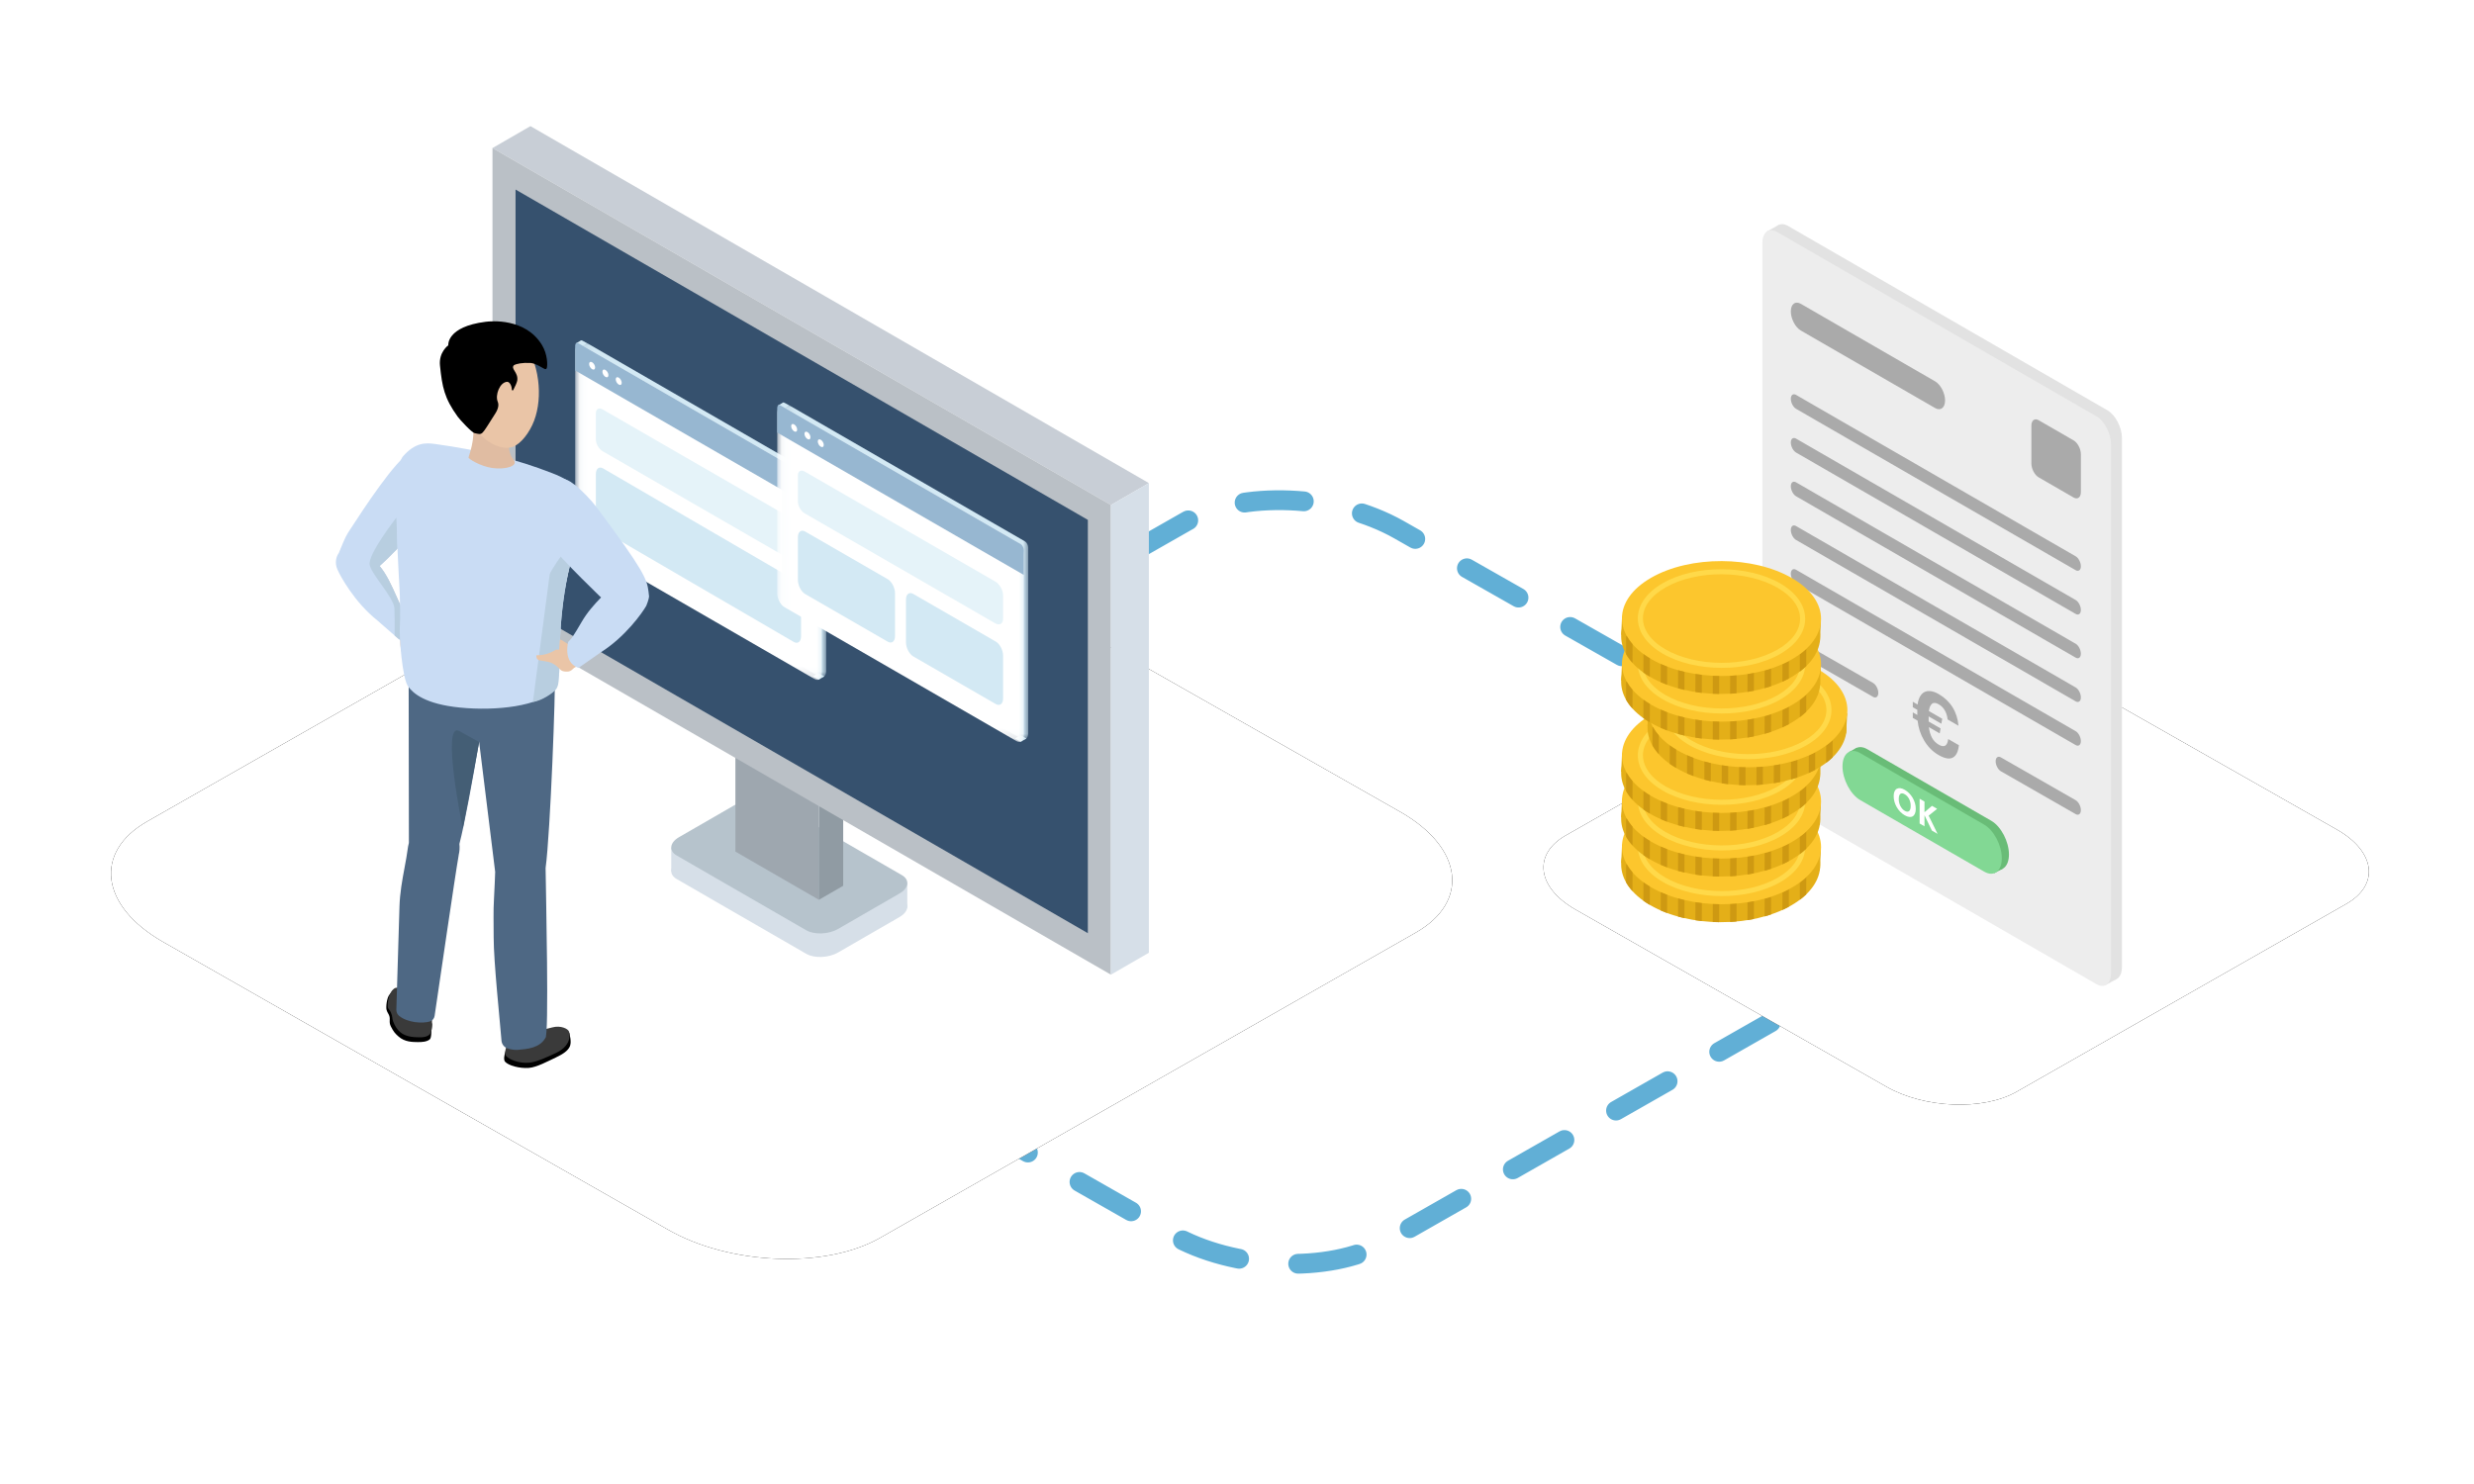 <svg xmlns="http://www.w3.org/2000/svg" xmlns:xlink="http://www.w3.org/1999/xlink" width="250" height="150" viewBox="0 0 250 150"><defs><polygon id="c" points="0 0 24.914 0 24.914 34.06 0 34.06"/><polygon id="e" points="0 0 24.915 0 24.915 33.877 0 33.877"/><polygon id="g" points="0 0 24.914 0 24.914 34.06 0 34.06"/><polygon id="i" points="0 0 24.915 0 24.915 33.877 0 33.877"/><filter id="b" width="126.6%" height="146.6%" x="-13.3%" y="-23.3%" filterUnits="objectBoundingBox"><feOffset in="SourceAlpha" result="shadowOffsetOuter1"/><feGaussianBlur in="shadowOffsetOuter1" result="shadowBlurOuter1" stdDeviation="6"/><feColorMatrix in="shadowBlurOuter1" values="0 0 0 0 0.216 0 0 0 0 0.561 0 0 0 0 0.749 0 0 0 0.15 0"/></filter><filter id="l" width="143.2%" height="175.8%" x="-21.6%" y="-37.9%" filterUnits="objectBoundingBox"><feOffset in="SourceAlpha" result="shadowOffsetOuter1"/><feGaussianBlur in="shadowOffsetOuter1" result="shadowBlurOuter1" stdDeviation="6"/><feColorMatrix in="shadowBlurOuter1" values="0 0 0 0 0.216 0 0 0 0 0.561 0 0 0 0 0.749 0 0 0 0.15 0"/></filter><path id="a" d="M16.462,95.198 L67.471,124.273 C73.72,127.874 83.405,128.265 88.904,125.137 L143.058,94.272 C148.535,91.144 147.848,85.691 141.516,82.07 L90.445,53.036 C84.092,49.435 74.511,49.044 69.012,52.172 L14.859,83.037 C9.464,86.124 10.13,91.576 16.462,95.198 Z"/><path id="k" d="M159.199,91.931 L190.587,109.822 C194.432,112.038 200.392,112.279 203.776,110.354 L237.1,91.361 C240.471,89.437 240.048,86.081 236.151,83.853 L204.724,65.987 C200.815,63.771 194.919,63.53 191.536,65.455 L158.212,84.448 C154.892,86.347 155.302,89.702 159.199,91.931 Z"/></defs><g fill="none" fill-rule="evenodd"><rect width="250" height="150"/><path stroke="#61AFD6" stroke-dasharray="6" stroke-linecap="round" stroke-linejoin="round" stroke-width="2" d="M67.382,95.698 L118.391,124.773 C124.639,128.374 134.324,128.765 139.823,125.637 L193.977,94.772 C199.455,91.644 198.768,86.191 192.436,82.57 L141.364,53.536 C135.012,49.935 125.431,49.544 119.932,52.672 L65.778,83.537 C60.383,86.624 61.05,92.076 67.382,95.698 Z"/><use xlink:href="#a" fill="#000" filter="url(#b)"/><use xlink:href="#a" fill="#FFF"/><g transform="translate(49.765 12.75)"><polygon fill="#D6DFE8" points="41.916 78.974 41.916 76.428 40.269 78.06 40.383 80.374"/><path fill="#D6DFE8" d="M31.71,83.661 L18.619,76.103 C17.799,75.63 17.903,74.796 18.849,74.25 L25.068,70.66 C26.013,70.114 27.458,70.053 28.277,70.527 L41.368,78.085 C42.188,78.558 42.084,79.392 41.138,79.938 L34.92,83.528 C33.974,84.074 32.529,84.134 31.71,83.661"/><polygon fill="#D6DFE8" points="18.066 75.317 18.067 72.909 19.902 73.428 19.694 75.317"/><path fill="#B6C3CC" d="M31.71,81.281 L18.619,73.723 C17.799,73.25 17.903,72.416 18.849,71.87 L25.068,68.28 C26.013,67.734 27.458,67.674 28.277,68.147 L41.368,75.705 C42.188,76.178 42.084,77.012 41.138,77.558 L34.92,81.148 C33.974,81.695 32.529,81.754 31.71,81.281"/><polygon fill="#9EA7AF" points="32.987 78.2 24.547 73.327 24.547 54.289 32.987 59.162"/><polygon fill="#909BA3" points="35.44 76.783 32.987 78.2 32.987 59.162 35.44 57.746"/><polygon fill="#C8CED6" points="62.493 38.295 0 2.215 3.837 0 66.33 36.08"/><polygon fill="#BAC0C6" points="62.494 85.768 .001 49.688 .001 2.215 62.494 38.295"/><polygon fill="#36516E" points="60.164 81.574 2.331 48.184 2.331 6.409 60.164 39.799"/><g transform="matrix(-1 0 0 1 33.721 21.648)"><mask id="d" fill="#fff"><use xlink:href="#c"/></mask><path fill="#D3E9F4" d="M24.587,0.039 L24.189,0.269 L24.189,0.269 L12.457,7.042 L0.327,14.045 C0.147,14.149 0,14.431 0,14.671 L0,15.201 L0,17.172 L0,33.425 C0,33.957 0.326,34.204 0.725,33.973 L24.189,20.426 C24.588,20.196 24.914,19.573 24.914,19.041 L24.914,2.787 L24.914,0.817 L24.914,0.286 C24.914,0.046 24.767,-0.065 24.587,0.039" mask="url(#d)"/><path fill="#D3E9F4" d="M.739 34.291.211 33.987C.195 33.977.197 33.961.215 33.95L.734 33.651C.753 33.64.781 33.639.797 33.648L1.325 33.953C1.342 33.962 1.34 33.978 1.321 33.989L.802 34.289C.783 34.3.755 34.301.739 34.291M24.713.621 24.209.331C24.194.322 24.196.306 24.214.296L24.708.01C24.726 0 24.754-.001 24.769.008L25.272.298C25.287.307 25.286.323 25.268.333L24.773.619C24.755.629 24.728.63 24.713.621"/><g transform="translate(.449 .445)"><mask id="f" fill="#fff"><use xlink:href="#e"/></mask><path fill="#FFF" d="M24.189,20.244 L0.725,33.791 C0.326,34.021 0,33.775 0,33.243 L0,15.019 C0,14.487 0.326,13.864 0.725,13.633 L24.189,0.086 C24.588,-0.144 24.915,0.103 24.915,0.635 L24.915,18.859 C24.915,19.39 24.588,20.014 24.189,20.244" mask="url(#f)"/></g><path fill="#97B7D1" d="M25.364,3.049 L0.449,17.434 L0.449,14.933 C0.449,14.693 0.596,14.412 0.776,14.308 L25.036,0.301 C25.216,0.197 25.364,0.309 25.364,0.549 L25.364,3.049 Z"/><path fill="#FFF" d="M21.266 3.946C21.266 4.14 21.131 4.375 20.963 4.472 20.795 4.569 20.66 4.49 20.66 4.297 20.66 4.103 20.795 3.868 20.963 3.771 21.131 3.674 21.266 3.753 21.266 3.946M22.611 3.17C22.611 3.364 22.475 3.599 22.307 3.696 22.14 3.793 22.004 3.714 22.004 3.521 22.004 3.327 22.14 3.092 22.307 2.995 22.475 2.898 22.611 2.977 22.611 3.17M23.955 2.394C23.955 2.588 23.819 2.823 23.652 2.92 23.484 3.017 23.348 2.938 23.348 2.744 23.348 2.551 23.484 2.316 23.652 2.219 23.819 2.122 23.955 2.201 23.955 2.394"/><path fill="#D3E9F4" d="M3.281,30.485 C2.873,30.72 2.54,30.468 2.54,29.925 L2.54,25.583 C2.54,25.04 2.873,24.403 3.281,24.168 L22.532,12.953 C22.94,12.718 23.273,12.969 23.273,13.513 L23.273,17.854 C23.273,18.397 22.94,19.034 22.532,19.27 L3.281,30.485 Z"/><path fill="#E5F3F9" d="M22.595,6.982 L15.23,11.234 L14.138,11.864 L3.335,18.101 C2.898,18.354 2.54,18.974 2.54,19.479 L2.54,21.867 C2.54,22.372 2.898,22.578 3.335,22.326 L14.138,16.089 L15.23,15.458 L22.595,11.206 C22.968,10.991 23.273,10.462 23.273,10.032 L23.273,7.373 C23.273,6.943 22.968,6.766 22.595,6.982"/></g><g transform="matrix(-1 0 0 1 54.138 27.928)"><mask id="h" fill="#fff"><use xlink:href="#g"/></mask><path fill="#D3E9F4" d="M24.587,0.039 L24.189,0.269 L24.189,0.269 L12.457,7.042 L0.327,14.045 C0.147,14.149 0,14.431 0,14.671 L0,15.201 L0,17.172 L0,33.425 C0,33.957 0.326,34.204 0.725,33.973 L24.189,20.426 C24.588,20.196 24.914,19.573 24.914,19.041 L24.914,2.787 L24.914,0.817 L24.914,0.286 C24.914,0.046 24.767,-0.065 24.587,0.039" mask="url(#h)"/><path fill="#D3E9F4" d="M.739 34.291.211 33.987C.195 33.977.197 33.961.215 33.95L.734 33.651C.753 33.64.781 33.639.797 33.648L1.325 33.953C1.342 33.962 1.34 33.978 1.321 33.989L.802 34.289C.783 34.3.755 34.301.739 34.291M24.713.621 24.209.331C24.194.322 24.196.306 24.214.296L24.708.01C24.726 0 24.754-.001 24.769.008L25.272.298C25.287.307 25.286.323 25.268.333L24.773.619C24.755.629 24.728.63 24.713.621"/><g transform="translate(.449 .445)"><mask id="j" fill="#fff"><use xlink:href="#i"/></mask><path fill="#FFF" d="M24.189,20.244 L0.725,33.791 C0.326,34.021 0,33.775 0,33.243 L0,15.019 C0,14.487 0.326,13.864 0.725,13.633 L24.189,0.086 C24.588,-0.144 24.915,0.103 24.915,0.635 L24.915,18.859 C24.915,19.39 24.588,20.014 24.189,20.244" mask="url(#j)"/></g><path fill="#97B7D1" d="M25.364,3.049 L0.449,17.434 L0.449,14.933 C0.449,14.693 0.596,14.412 0.776,14.308 L25.036,0.301 C25.216,0.197 25.364,0.309 25.364,0.549 L25.364,3.049 Z"/><path fill="#FFF" d="M21.266 3.946C21.266 4.14 21.131 4.375 20.963 4.472 20.795 4.569 20.66 4.49 20.66 4.297 20.66 4.103 20.795 3.868 20.963 3.771 21.131 3.674 21.266 3.753 21.266 3.946M22.611 3.17C22.611 3.364 22.475 3.599 22.307 3.696 22.14 3.793 22.004 3.714 22.004 3.521 22.004 3.327 22.14 3.092 22.307 2.995 22.475 2.898 22.611 2.977 22.611 3.17M23.955 2.394C23.955 2.588 23.819 2.823 23.652 2.92 23.484 3.017 23.348 2.938 23.348 2.744 23.348 2.551 23.484 2.316 23.652 2.219 23.819 2.122 23.955 2.201 23.955 2.394"/><path fill="#D3E9F4" d="M11.612 25.675 3.281 30.485C2.873 30.72 2.54 30.468 2.54 29.925L2.54 25.583C2.54 25.04 2.873 24.403 3.281 24.168L11.612 19.358C12.019 19.123 12.353 19.375 12.353 19.918L12.353 24.259C12.353 24.803 12.019 25.439 11.612 25.675M22.532 19.37 14.201 24.18C13.793 24.415 13.46 24.163 13.46 23.62L13.46 19.279C13.46 18.735 13.793 18.099 14.201 17.863L22.532 13.053C22.94 12.818 23.273 13.07 23.273 13.613L23.273 17.955C23.273 18.498 22.94 19.135 22.532 19.37"/><path fill="#E5F3F9" d="M22.595,6.982 L15.23,11.234 L14.138,11.864 L3.335,18.101 C2.898,18.354 2.54,18.974 2.54,19.479 L2.54,21.867 C2.54,22.372 2.898,22.578 3.335,22.326 L14.138,16.089 L15.23,15.458 L22.595,11.206 C22.968,10.991 23.273,10.462 23.273,10.032 L23.273,7.373 C23.273,6.943 22.968,6.766 22.595,6.982"/></g><polygon fill="#D6DFE8" points="66.33 83.552 62.492 85.768 62.492 38.295 66.33 36.08"/></g><g transform="translate(33.942 32.476)"><path fill="#000" d="M6.697,0.887 L6.59,0.323 C6.59,0.323 6.524,0.405 6.44,0.519 C6.093,0.205 5.45,-0.116 4.866,0.041 C4.039,0.266 3.816,0.295 2.975,0.295 C1.966,0.296 1.347,0.347 0.835,0.898 C0.323,1.449 -0.223,2.878 0.094,3.238 C0.435,3.625 1.549,3.933 2.489,3.865 C3.296,3.806 4.442,3.174 5.202,2.822 C6.863,2.054 6.75,1.47 6.697,0.887" transform="translate(17.002 71.602)"/><path fill="#3A3A3A" d="M22.23,73.96 C21.472,74.314 20.282,74.888 19.476,74.946 C18.536,75.014 17.541,74.649 17.2,74.262 C16.883,73.902 17.433,72.768 17.673,72.185 C17.957,71.493 18.972,71.625 19.981,71.625 C20.822,71.624 21.045,71.595 21.873,71.371 C22.712,71.144 23.463,71.506 23.56,71.801 C23.696,72.212 23.698,73.274 22.23,73.96"/><path fill="#EAC5A7" d="M20.097,71.303 C20.097,71.744 20.157,72.468 19.711,72.749 C19.711,72.749 18.167,73.318 17.847,72.477 C17.739,72.194 17.489,70.788 17.446,70.367 C17.402,69.935 19.988,69.271 20.057,69.563 C20.1,69.742 20.096,70.688 20.097,71.303"/><path fill="#000" d="M5.415,68.063 L5.753,67.629 C5.753,67.629 5.996,67.679 5.977,67.782 C6.444,67.818 6.776,68.089 7.084,68.49 C7.522,69.059 7.662,69.197 8.264,69.662 C8.987,70.22 9.796,70.649 9.706,71.197 C9.616,71.736 9.682,72.424 9.48,72.587 C9.183,72.828 8.714,72.861 8.274,72.856 C7.746,72.851 6.961,72.852 6.334,72.298 C6.004,72.006 5.828,71.824 5.552,71.269 C5.322,70.808 5.536,70.562 5.383,70.168 C5.295,69.941 5.225,69.928 5.126,69.622 C5.035,69.341 5.142,68.37 5.415,68.063"/><path fill="#3A3A3A" d="M5.238,69.268 C5.251,69.522 5.423,69.541 5.553,69.852 C5.771,70.372 5.643,70.405 5.785,70.771 C5.973,71.259 6.195,71.581 6.491,71.843 C7.117,72.396 8.106,72.374 8.619,72.37 C8.851,72.369 9.277,72.311 9.489,72.056 C9.71,71.789 9.712,71.318 9.716,71.079 C9.723,70.5 9.703,70.193 9.639,69.571 C9.575,68.953 8.063,68.811 7.625,68.243 C7.18,67.666 6.896,67.214 6.058,67.372 C5.662,67.447 5.19,68.288 5.238,69.268"/><path fill="#EAC5A7" d="M6.935 68.552C6.935 68.994 6.875 69.717 7.321 69.998 7.321 69.998 8.865 70.567 9.185 69.727 9.293 69.444 9.543 68.037 9.586 67.616 9.63 67.185 7.044 66.521 6.975 66.813 6.932 66.991 6.936 67.937 6.935 68.552M19.594 53.574C20.784 54.098 21.324 55.488 20.8 56.678 20.275 57.868 18.886 58.408 17.696 57.884 16.506 57.36 15.966 55.97 16.49 54.78 17.014 53.59 18.404 53.05 19.594 53.574M20.057 72.231C19.974 72.929 19.403 73.435 18.782 73.361 18.161 73.288 17.725 72.662 17.807 71.964 17.89 71.266 18.461 70.76 19.082 70.834 19.703 70.908 20.14 71.533 20.057 72.231"/><path fill="#EAC5A7" d="M20.048,72.231 C19.965,72.929 19.395,73.435 18.774,73.362 C18.202,73.293 17.787,72.758 17.789,72.13 C17.789,72.13 17.54,70.815 17.538,70.815 C17.086,68.048 16.369,64.982 16.126,62.253 C15.931,60.064 16.24,58.252 16.26,56.143 L16.295,55.796 C16.471,54.314 17.683,53.239 19.003,53.396 C20.322,53.552 21.249,54.881 21.073,56.363 L21.072,56.463 C21.064,56.592 20.441,66.696 20.217,69.306 C20.217,69.306 20.216,69.307 20.216,69.307 C20.165,70.007 20.1,71.543 20.05,72.214 L20.048,72.231 Z"/><path fill="#EAC5A7" d="M21.935 38.311C21.699 36.189 19.787 34.661 17.665 34.898 15.543 35.134 14.014 37.046 14.251 39.168 14.296 39.573 16.28 55.642 16.28 55.642 16.345 56.949 17.235 58.019 18.408 58.117 19.704 58.225 20.854 57.106 20.978 55.619L21.005 55.262C21.508 51.621 22.02 39.081 21.935 38.311M11.1 50.953C12.218 51.617 12.586 53.062 11.922 54.18 11.259 55.298 9.814 55.666 8.695 55.002 7.578 54.339 7.209 52.894 7.873 51.776 8.537 50.658 9.982 50.29 11.1 50.953M9.307 69.53C9.14 70.213 8.513 70.646 7.905 70.498 7.297 70.35 6.94 69.676 7.106 68.993 7.273 68.31 7.9 67.877 8.508 68.025 9.116 68.173 9.473 68.847 9.307 69.53"/><path fill="#EAC5A7" d="M9.298,69.529 C9.132,70.212 8.504,70.645 7.897,70.497 C7.337,70.36 6.989,69.779 7.068,69.155 C7.068,69.155 6.98,67.821 6.977,67.82 C6.863,65.019 6.522,61.889 6.61,59.15 C6.68,56.954 7.206,55.192 7.48,53.101 L7.557,52.761 C7.911,51.311 9.244,50.39 10.534,50.705 C11.825,51.02 12.585,52.45 12.232,53.901 L12.219,53.999 C12.195,54.127 10.356,64.082 9.818,66.646 C9.818,66.646 9.818,66.646 9.818,66.646 C9.683,67.335 9.433,68.852 9.303,69.513 L9.298,69.529 Z"/><path fill="#EAC5A7" d="M15.267,36.085 C15.288,33.95 13.575,32.202 11.44,32.181 C9.305,32.159 7.557,33.872 7.536,36.008 C7.532,36.415 7.56,52.607 7.56,52.607 C7.467,53.911 8.222,55.082 9.375,55.32 C10.648,55.583 11.925,54.612 12.227,53.15 L12.297,52.799 C13.236,49.246 15.259,36.859 15.267,36.085"/><path fill="#EAC5A7" d="M14.152,38.827 C14.373,40.809 16.159,42.237 18.142,42.016 C20.124,41.795 21.552,40.008 21.331,38.026 C21.11,36.044 19.323,34.616 17.341,34.837 C15.359,35.058 13.931,36.844 14.152,38.827"/><path fill="#E0BCA2" d="M7.38,36.147 C7.601,38.129 9.387,39.558 11.37,39.336 C13.352,39.115 14.78,37.33 14.559,35.347 C14.338,33.365 12.552,31.936 10.57,32.157 C8.587,32.379 7.159,34.165 7.38,36.147"/><path fill="#EAC5A7" d="M11.138 36.081C11.138 36.081 11.088 39.905 13.034 41.079 15.092 42.32 17.841 42.035 17.841 42.035L15.459 37.518 11.138 36.081ZM1.584 25.995C.701 25.867.088 25.048.215 24.164.343 23.281 1.162 22.668 2.046 22.796 2.93 22.923 3.542 23.743 3.415 24.626 3.287 25.51 2.467 26.123 1.584 25.995"/><path fill="#EAC5A7" d="M11.392,16.8 C11.395,16.795 11.397,16.79 11.4,16.785 C12.048,15.804 11.962,14.475 11.118,13.587 C10.241,12.664 8.845,12.535 7.821,13.216 C7.801,13.227 7.78,13.235 7.76,13.247 L7.68,13.298 C6.071,14.102 2.382,19.907 1.394,21.418 C1.075,21.893 0.551,23.265 0.39,23.645 L2.572,25.828 C3.697,25.446 4.535,24.92 9.733,19.122 C10.58,18.178 11.126,17.226 11.392,16.8"/><path fill="#EAC5A7" d="M6.463,32.014 L6.461,32.012 C5.831,31.481 4.416,30.222 4.35,30.169 C2.032,28.336 0.589,25.653 0.34,25.065 L2.97,23.268 C2.97,23.268 3.737,24.067 4.153,24.473 C5.715,25.995 6.399,29.229 7.677,30.635 L6.463,32.014 Z"/><path fill="#EAC5A7" d="M6.306 31.85C6.003 31.444 6.086 30.868 6.493 30.565 6.899 30.262 7.475 30.345 7.778 30.752 8.082 31.159 7.998 31.734 7.591 32.037 7.184 32.341 6.609 32.257 6.306 31.85M3.29 24.983C2.951 25.809 2.006 26.203 1.181 25.864.355 25.524-.039 24.579.3 23.754.64 22.929 1.585 22.534 2.41 22.874 3.236 23.214 3.63 24.158 3.29 24.983"/><path fill="#EAC5A7" d="M6.31,31.848 C6.007,31.441 6.09,30.866 6.497,30.563 C6.904,30.259 7.479,30.343 7.782,30.75 C8.086,31.156 8.002,31.732 7.595,32.035 C7.189,32.339 6.613,32.255 6.31,31.848"/><path fill="#EAC5A7" d="M6.857,33.879 C6.553,33.363 6.518,32.907 6.504,32.284 C6.496,31.916 6.228,31.851 6.22,31.665 C6.214,31.499 7.359,30.395 7.643,30.604 C7.988,30.857 7.822,31.067 8.277,31.224 C8.741,31.384 9.187,31.795 9.499,32.325 C9.591,32.481 9.876,32.847 9.708,32.809 C9.626,32.791 9.501,32.863 9.547,32.993 C9.574,33.07 9.666,33.196 9.702,33.265 C9.917,33.681 9.39,34.167 8.956,34.423 C8.226,34.852 7.287,34.609 6.857,33.879"/><path fill="#EAC5A7" d="M9.093 32.819 9.093 32.819C9.237 32.734 9.423 32.783 9.507 32.926L10.774 35.077C10.858 35.22 10.81 35.407 10.666 35.491 10.523 35.576 10.336 35.528 10.251 35.384L8.986 33.233C8.901 33.09 8.949 32.903 9.093 32.819M8.641 33.472 8.641 33.472C8.785 33.388 8.972 33.436 9.056 33.579L10.322 35.731C10.407 35.874 10.358 36.06 10.214 36.145L10.214 36.145C10.071 36.23 9.884 36.181 9.8 36.038L8.534 33.887C8.45 33.743 8.498 33.557 8.641 33.472M7.851 33.55 7.851 33.55C7.995 33.465 8.181 33.514 8.265 33.657L9.532 35.808C9.616 35.951 9.568 36.138 9.424 36.222 9.281 36.307 9.094 36.259 9.009 36.115L7.744 33.964C7.659 33.821 7.707 33.634 7.851 33.55M6.864 33.294 6.864 33.294C7.008 33.21 7.195 33.258 7.279 33.401L8.545 35.553C8.63 35.696 8.581 35.883 8.437 35.967 8.294 36.052 8.108 36.003 8.023 35.86L6.757 33.709C6.673 33.565 6.721 33.379 6.864 33.294M7.959 31.473 7.959 31.473C8.041 31.329 8.227 31.277 8.372 31.359L10.543 32.589C10.688 32.671 10.74 32.857 10.658 33.002 10.575 33.146 10.39 33.198 10.245 33.116L8.073 31.886C7.928 31.804 7.877 31.618 7.959 31.473"/><path fill="#C9DCF4" d="M11.095,0.833 C10.199,-0.11 8.763,-0.27 7.688,0.444 L7.666,0.455 C7.651,0.461 7.636,0.469 7.621,0.478 L7.549,0.525 C6.034,1.282 2.727,6.37 1.482,8.284 L1.227,8.675 C0.965,9.068 0.576,10.029 0.344,10.603 L0.308,10.7 C0.231,10.809 0.171,10.917 0.125,11.028 C-0.045,11.445 -0.041,11.918 0.136,12.338 L0.135,12.339 L0.165,12.41 C0.428,13.029 1.883,15.715 4.203,17.551 C4.223,17.567 4.414,17.735 4.634,17.929 C5.119,18.357 5.853,19.004 6.288,19.372 L6.335,19.407 C6.534,19.561 6.777,19.632 7.015,19.618 C7.207,19.606 7.395,19.541 7.556,19.42 C8.002,19.087 8.095,18.453 7.762,18.006 C7.746,17.984 7.729,17.964 7.71,17.944 L7.711,17.943 L7.655,17.883 C7.075,17.243 6.618,16.221 6.134,15.137 C5.635,14.021 5.12,12.867 4.422,12.038 C5.462,11.127 7.053,9.457 9.712,6.492 C10.462,5.655 10.97,4.827 11.273,4.332 L11.387,4.145 C12.077,3.101 11.956,1.739 11.095,0.833" transform="translate(0 12.696)"/><path fill="#F7D297" d="M19.784 19.351C20.194 20.716 21.633 21.49 22.998 21.08 24.363 20.67 25.138 19.231 24.727 17.866 24.318 16.501 22.878 15.726 21.513 16.136 20.148 16.547 19.373 17.986 19.784 19.351M6.779 15.912C7.189 17.278 8.628 18.052 9.994 17.641 11.359 17.232 12.133 15.792 11.723 14.427 11.313 13.062 9.874 12.288 8.508 12.698 7.144 13.108 6.369 14.547 6.779 15.912"/><path fill="#EAC5A7" d="M6.596,24.377 C6.51,23.464 5.706,15.301 7.033,13.78 C8.198,12.445 9.146,12.448 10.1,12.58 C14.162,13.143 17.958,13.978 21.918,15.524 C22.963,15.931 25.228,16.886 24.852,19.246 C24.801,19.568 24.21,22.243 23.999,23.002 C23.816,23.664 22.593,29.558 22.442,30.124 C22.06,31.559 21.995,32.128 21.862,33.484 C21.759,34.53 21.556,36.141 21.464,37.148 C21.449,37.323 19.563,37.033 19.113,37.026 C17.097,36.996 15.195,37.497 11.865,35.984 C10.492,35.36 9.071,34.897 8.053,34.524 C7.224,34.22 6.701,33.404 6.768,32.523 C6.824,31.789 6.863,30.761 6.805,29.513 C6.706,27.379 6.883,27.396 6.596,24.377"/><path fill="#4E6884" d="M21.161,72.453 C21.558,72.484 21.222,57.794 21.191,55.267 C21.68,51.692 22.219,36.838 22.118,35.926 C21.998,34.852 7.374,32.241 7.351,34.461 C7.347,34.865 7.376,51.946 7.377,52.592 C7.374,52.636 7.373,52.68 7.375,52.734 L7.297,53.076 C7.197,53.843 7.061,54.575 6.929,55.284 C6.704,56.493 6.471,57.743 6.426,59.144 C6.374,60.766 6.151,67.905 6.11,69.572 C6.105,69.81 6.196,70.046 6.38,70.198 C7.244,70.911 8.763,70.992 9.494,70.775 C9.752,70.698 9.936,70.476 9.975,70.21 C10.309,67.959 12.102,55.645 12.388,54.096 L12.41,53.944 C12.5,53.574 12.524,53.199 12.481,52.826 C12.992,50.881 13.829,46.3 14.472,42.491 C15.064,47.298 16.095,55.651 16.096,55.651 C16.098,55.695 16.021,57.657 15.976,58.377 C15.899,59.604 15.946,60.868 15.943,62.269 C15.938,64.696 16.594,70.908 16.734,72.707 C16.762,73.067 17,73.376 17.341,73.495 C17.719,73.628 18.154,73.66 18.351,73.644 C19.306,73.568 20.578,73.467 21.161,72.453"/><path fill="#B8CEE0" d="M3.415,24.626 C3.642,25.673 5.862,27.909 5.916,29.024 C5.944,29.589 5.944,30.755 5.936,31.767 C6.065,31.878 6.185,31.981 6.288,32.068 L6.334,32.103 C6.534,32.258 6.777,32.328 7.016,32.314 C7.206,32.302 7.394,32.237 7.556,32.117 C8.003,31.783 8.095,31.149 7.762,30.702 C7.745,30.68 7.728,30.66 7.71,30.641 L7.711,30.64 L7.655,30.579 C7.074,29.94 6.618,28.917 6.134,27.834 C5.635,26.717 5.12,25.563 4.422,24.735 C4.892,24.322 5.477,23.753 6.22,22.981 L6.123,19.832 C6.123,19.832 3.187,23.58 3.415,24.626"/><path fill="#445E75" d="M14.479,42.542 C14.479,42.542 14.34,42.432 12.467,41.414 C10.594,40.396 12.823,51.258 12.823,51.258 L14.479,42.542 Z"/><path fill="#C9DCF4" d="M21.863,15.352 C18.26,13.946 14.603,13.035 10.003,12.398 C9.042,12.264 8,12.252 6.772,13.659 C5.547,15.063 6.467,26.958 6.464,27.749 C6.463,28.225 6.535,29.937 6.462,30.881 C6.389,31.838 6.705,36.088 7.294,36.904 C7.823,37.637 9.069,38.696 12.527,39.042 C16.192,39.408 20.589,38.92 22.137,37.209 C22.506,36.801 22.482,36.217 22.564,35.499 C22.632,34.9 22.422,30.429 23.44,25.584 C23.599,24.822 24.859,19.605 24.912,19.275 C25.322,16.702 22.809,15.721 21.863,15.352"/><path fill="#E0BCA2" d="M13.777,9.417 C13.984,11.126 13.974,12.02 13.404,13.758 C13.36,13.894 14.583,14.642 15.76,14.822 C17.138,15.031 18.474,14.625 17.963,14.006 C17.026,12.872 17.705,11.013 17.897,10.659 C18.611,9.341 17.888,9.029 16.546,8.739 C15.203,8.45 14.882,9.511 13.777,9.417"/><path fill="#EAC5A7" d="M13.655,2.997 C13.152,4.327 11.731,5.992 11.978,7.502 C12.135,8.457 12.825,9.293 13.533,10.026 C13.945,10.451 13.996,10.841 14.319,11.199 C15.309,12.295 16.787,13.077 17.869,12.693 C18.71,12.394 19.589,11.216 20.03,10.052 C20.494,8.824 20.613,7.367 20.434,5.962 C20.225,4.324 19.611,2.758 18.663,1.709 C16.903,-0.239 14.661,0.338 13.655,2.997"/><path fill="#000" d="M7.485,4.441 C7.128,4.81 7.96,5.171 7.82,6.003 C7.789,6.188 7.584,6.645 7.416,6.952 C7.379,7.02 7.279,6.991 7.278,6.914 C7.273,6.513 7.045,6.086 6.773,6.116 C6.039,6.196 5.572,7.471 5.85,8.128 C5.958,8.385 5.959,8.769 5.599,9.33 C4.131,11.615 4.377,11.487 3.507,11.302 C3.216,11.241 2.003,9.915 1.814,9.654 C0.445,7.766 0.238,6.634 0.014,4.471 C-0.126,3.116 0.852,2.426 0.852,2.426 C0.852,2.426 0.651,0.546 4.633,0.049 C5.192,-0.021 8.634,-0.346 10.309,2.378 C10.903,3.343 10.896,4.473 10.803,4.737 C10.777,4.81 10.703,4.851 10.626,4.832 C10.478,4.797 9.702,4.237 9.145,4.209 C8.359,4.171 7.743,4.284 7.485,4.441" transform="translate(10.504)"/><path fill="#B8CEE0" d="M19.907,38.477 C20.795,38.383 22.075,37.484 22.274,37.164 C22.564,36.695 22.483,36.217 22.564,35.499 C22.633,34.9 22.422,30.429 23.44,25.584 C23.449,25.537 23.845,23.793 23.862,23.715 L23.093,23.426 C22.939,23.314 21.628,25.374 21.607,25.563 L19.907,38.477 Z"/><path fill="#EAC5A7" d="M23.873,32.898 C23.865,32.907 22.968,32.308 22.807,32.218 C22.645,32.128 22.634,32.227 22.634,32.227 L22.526,33.534 L23.713,33.437 L23.873,32.898 Z"/><path fill="#EAC5A7" d="M24.181,34.652 C24.256,34.487 24.293,34.3 24.276,34.114 C24.239,33.697 23.951,33.423 23.605,33.441 C23.459,33.427 23.273,33.436 22.996,33.304 C22.787,33.205 22.533,33.172 22.261,33.189 C22.253,33.188 22.247,33.187 22.239,33.186 C22.237,33.187 22.234,33.188 22.232,33.19 C22.226,33.19 22.219,33.19 22.213,33.191 C22.212,33.194 22.211,33.198 22.21,33.203 C21.614,33.581 20.963,33.772 20.327,33.751 L20.324,33.751 C20.196,33.746 20.284,34.037 20.32,34.102 C20.402,34.25 20.688,34.302 20.815,34.307 L21.338,34.399 C21.581,34.442 21.814,34.528 22.023,34.656 C22.145,34.73 22.266,34.811 22.329,34.874 C22.45,34.992 22.58,35.108 22.7,35.227 C22.911,35.437 23.373,35.422 23.521,35.395 C23.747,35.352 23.868,35.231 24.148,34.951 C24.182,34.916 24.191,34.801 24.181,34.652"/><path fill="#EAC5A7" d="M24.372,34.874 L24.375,34.872 C25.058,34.412 26.599,33.312 26.671,33.267 C29.172,31.693 30.895,29.181 31.206,28.623 L28.785,26.555 C28.785,26.555 27.936,27.266 27.478,27.625 C25.762,28.971 24.735,32.112 23.313,33.373 L24.372,34.874 Z"/><path fill="#EAC5A7" d="M24.546 34.728C24.891 34.357 24.87 33.775 24.498 33.43 24.126 33.085 23.545 33.106 23.2 33.478 22.855 33.85 22.876 34.431 23.248 34.776 23.62 35.121 24.201 35.1 24.546 34.728M28.282 28.225C28.53 29.082 29.427 29.575 30.284 29.326 31.142 29.078 31.635 28.181 31.386 27.324 31.137 26.467 30.241 25.973 29.383 26.222 28.526 26.471 28.033 27.368 28.282 28.225"/><path fill="#EAC5A7" d="M26.216,18.975 C25.457,17.96 24.631,17.238 24.265,16.893 C24.155,16.79 24.035,16.699 23.904,16.622 C23.264,16.092 22.381,15.88 21.524,16.133 C20.157,16.537 19.377,17.972 19.78,19.34 C19.883,19.686 20.052,19.994 20.268,20.255 C21.258,22.234 25.635,26.426 26.831,27.603 C27.236,28.009 28.477,28.792 28.819,29.024 L31.387,27.312 C31.234,26.135 30.882,25.211 26.216,18.975"/><path fill="#EAC5A7" d="M31.357,28.315 C31.059,29.156 30.135,29.596 29.293,29.298 C28.452,28.999 28.012,28.076 28.311,27.234 C28.609,26.393 29.533,25.953 30.374,26.251 C31.215,26.55 31.655,27.474 31.357,28.315"/><path fill="#C9DCF4" d="M31.587,27.283 C31.429,26.075 31.142,25.212 26.371,18.837 C25.69,17.927 24.971,17.261 24.541,16.863 L24.393,16.726 C24.27,16.61 24.135,16.508 24.022,16.445 C23.298,15.845 22.329,15.646 21.43,15.912 C20.71,16.125 20.116,16.606 19.757,17.265 C19.398,17.924 19.318,18.685 19.531,19.405 C19.637,19.764 19.81,20.093 20.045,20.382 C20.995,22.248 24.714,25.884 26.307,27.44 L26.639,27.765 C26.683,27.809 26.737,27.858 26.798,27.909 C26.079,28.66 25.413,29.394 24.837,30.383 C24.484,30.99 24.141,31.576 23.789,32.069 L23.474,32.408 C23.474,32.408 22.903,34.455 24.509,35.039 C24.97,34.728 25.778,34.157 26.295,33.792 C26.551,33.611 26.735,33.481 26.765,33.462 C29.228,31.911 30.959,29.478 31.365,28.758 C31.365,28.758 31.645,28.088 31.645,27.787 C31.645,27.74 31.587,27.283 31.587,27.283"/></g><use xlink:href="#k" fill="#000" filter="url(#l)"/><use xlink:href="#k" fill="#FFF"/><g transform="translate(178.094 22.654)"><polygon fill="#E2E2E2" points="34.617 76.948 35.805 76.298 34.617 75.564"/><polygon fill="#E2E2E2" points=".477 .731 1.662 .073 2.088 1.854"/><path fill="#E2E2E2" d="M34.867,76.214 L2.57,57.567 C1.765,57.102 1.106,55.844 1.106,54.771 L1.106,1.281 C1.106,0.664 1.324,0.237 1.662,0.073 C1.912,-0.047 2.228,-0.023 2.57,0.174 L34.867,18.821 C35.672,19.285 36.331,20.544 36.331,21.617 L36.331,75.107 C36.331,75.577 36.205,75.936 35.995,76.153 C35.726,76.432 35.32,76.475 34.867,76.214"/><path fill="#EDEDED" d="M33.761,76.826 L1.463,58.179 C0.659,57.714 0,56.456 0,55.383 L0,1.892 C0,0.819 0.659,0.321 1.463,0.785 L33.761,19.433 C34.566,19.897 35.224,21.155 35.224,22.229 L35.224,75.719 C35.224,76.793 34.566,77.291 33.761,76.826"/><path fill="#AAA" d="M17.445 18.587 3.883 10.757C3.326 10.436 2.87 9.565 2.87 8.822 2.87 8.08 3.326 7.735 3.883 8.057L17.445 15.888C18.002 16.209 18.458 17.08 18.458 17.822 18.458 18.565 18.002 18.909 17.445 18.587M31.653 34.98 3.397 18.667C3.108 18.499 2.87 18.046 2.87 17.659 2.87 17.273 3.108 17.094 3.397 17.261L31.653 33.575C31.943 33.742 32.18 34.195 32.18 34.582 32.18 34.968 31.943 35.148 31.653 34.98M31.653 39.399 3.397 23.086C3.108 22.918 2.87 22.465 2.87 22.078 2.87 21.691 3.108 21.512 3.397 21.679L31.653 37.993C31.943 38.16 32.18 38.614 32.18 39 32.18 39.387 31.943 39.567 31.653 39.399M31.653 43.818 3.397 27.505C3.108 27.337 2.87 26.884 2.87 26.497 2.87 26.11 3.108 25.931 3.397 26.098L31.653 42.412C31.943 42.579 32.18 43.033 32.18 43.419 32.18 43.806 31.943 43.985 31.653 43.818M31.653 48.237 3.397 31.923C3.108 31.756 2.87 31.303 2.87 30.915 2.87 30.529 3.108 30.35 3.397 30.517L31.653 46.831C31.943 46.998 32.18 47.451 32.18 47.838 32.18 48.225 31.943 48.404 31.653 48.237M31.653 52.655 3.397 36.342C3.108 36.174 2.87 35.721 2.87 35.334 2.87 34.948 3.108 34.769 3.397 34.936L31.653 51.249C31.943 51.416 32.18 51.87 32.18 52.257 32.18 52.643 31.943 52.823 31.653 52.655M11.183 47.783 3.398 43.319C3.107 43.152 2.87 42.698 2.87 42.312 2.87 41.925 3.107 41.746 3.398 41.913L11.183 46.377C11.473 46.544 11.71 46.997 11.71 47.384 11.71 47.771 11.473 47.95 11.183 47.783M31.653 59.633 24.096 55.304C23.807 55.137 23.569 54.684 23.569 54.297 23.569 53.911 23.807 53.731 24.096 53.899L31.653 58.227C31.943 58.394 32.18 58.847 32.18 59.234 32.18 59.621 31.943 59.8 31.653 59.633M31.449 27.636 27.911 25.593C27.509 25.361 27.179 24.732 27.179 24.195L27.179 20.372C27.179 19.835 27.509 19.587 27.911 19.819L31.449 21.861C31.851 22.093 32.181 22.723 32.181 23.259L32.181 27.083C32.181 27.619 31.851 27.868 31.449 27.636M15.196 48.279 15.681 48.56C15.72 48.252 15.797 47.991 15.911 47.778 16.024 47.564 16.173 47.407 16.357 47.307 16.541 47.211 16.756 47.178 17.003 47.206 17.249 47.234 17.523 47.335 17.823 47.507 18.408 47.846 18.871 48.288 19.213 48.834 19.554 49.38 19.753 50.002 19.812 50.701L18.716 50.068C18.677 49.716 18.581 49.409 18.429 49.148 18.277 48.887 18.072 48.682 17.816 48.534 17.525 48.367 17.299 48.349 17.137 48.482 16.975 48.615 16.87 48.859 16.821 49.217L18.171 49.997 18.084 50.499 16.799 49.758 16.799 50.277 18.004 50.973 17.917 51.476 16.821 50.843C16.87 51.257 16.974 51.613 17.134 51.912 17.293 52.211 17.523 52.447 17.823 52.62 18.099 52.779 18.315 52.811 18.472 52.714 18.63 52.618 18.73 52.395 18.773 52.046L19.855 52.67C19.788 53.324 19.581 53.741 19.238 53.923 18.895 54.104 18.415 54.018 17.801 53.663 17.492 53.484 17.213 53.268 16.966 53.014 16.72 52.759 16.509 52.482 16.335 52.18 16.156 51.881 16.01 51.561 15.899 51.22 15.788 50.88 15.716 50.534 15.681 50.186L15.196 49.905 15.196 49.352 15.653 49.616 15.653 49.095 15.196 48.832 15.196 48.279Z"/><path fill="#69BC77" d="M23.132,65.061 L10.595,57.823 C9.615,57.257 8.814,55.726 8.814,54.42 C8.814,53.114 9.615,52.508 10.595,53.074 L23.132,60.312 C24.112,60.878 24.913,62.409 24.913,63.715 C24.913,65.021 24.112,65.627 23.132,65.061"/><path fill="#69BC77" d="M23.399,65.618 C23.399,65.618 24.317,65.143 24.272,65.166 C24.229,65.188 23.652,64.747 23.652,64.747 L23.399,65.618 Z"/><polygon fill="#69BC77" points="8.726 53.362 9.551 52.926 9.668 53.728"/><path fill="#82D894" d="M22.41,65.449 L9.873,58.211 C8.894,57.645 8.092,56.114 8.092,54.808 C8.092,53.502 8.894,52.896 9.873,53.462 L22.41,60.7 C23.39,61.266 24.191,62.797 24.191,64.103 C24.191,65.409 23.39,66.015 22.41,65.449"/><path fill="#FFF" d="M14.386,59.304 C14.477,59.357 14.559,59.385 14.633,59.387 C14.707,59.391 14.77,59.371 14.822,59.329 C14.873,59.288 14.912,59.225 14.941,59.138 C14.969,59.052 14.983,58.946 14.983,58.82 L14.983,58.792 C14.983,58.671 14.969,58.552 14.942,58.436 C14.915,58.319 14.876,58.211 14.826,58.109 C14.773,58.007 14.709,57.914 14.635,57.831 C14.56,57.748 14.475,57.68 14.38,57.625 C14.285,57.57 14.201,57.541 14.127,57.536 C14.053,57.532 13.99,57.55 13.937,57.59 C13.885,57.632 13.845,57.696 13.818,57.782 C13.791,57.867 13.777,57.973 13.777,58.099 L13.777,58.127 C13.777,58.255 13.792,58.379 13.822,58.498 C13.853,58.617 13.895,58.727 13.949,58.829 C14.002,58.931 14.066,59.024 14.14,59.105 C14.215,59.187 14.297,59.253 14.386,59.304 M14.377,59.751 C14.207,59.652 14.054,59.532 13.916,59.389 C13.779,59.245 13.663,59.089 13.568,58.92 C13.47,58.751 13.396,58.574 13.343,58.388 C13.291,58.201 13.265,58.016 13.265,57.835 L13.265,57.807 C13.265,57.62 13.292,57.465 13.348,57.341 C13.403,57.216 13.482,57.127 13.583,57.074 C13.682,57.019 13.799,56.999 13.934,57.014 C14.07,57.029 14.218,57.084 14.38,57.177 C14.543,57.271 14.693,57.388 14.83,57.528 C14.966,57.667 15.084,57.82 15.183,57.987 C15.28,58.155 15.356,58.332 15.412,58.518 C15.467,58.704 15.495,58.891 15.495,59.08 L15.495,59.108 C15.495,59.295 15.468,59.452 15.415,59.578 C15.362,59.705 15.286,59.797 15.189,59.856 C15.092,59.914 14.975,59.935 14.838,59.92 C14.7,59.905 14.547,59.849 14.377,59.751"/><polygon fill="#FFF" points="15.886 58.081 16.377 58.365 16.377 59.443 17.135 58.799 17.656 59.1 16.798 59.791 17.699 61.63 17.126 61.299 16.377 59.743 16.377 60.867 15.886 60.584"/></g><g transform="translate(163.82 56.714)"><path fill="#E4AF18" d="M17.158,34.821 C21.094,32.566 21.106,28.889 17.186,26.608 C13.265,24.326 6.896,24.305 2.96,26.559 C-0.976,28.814 -0.988,32.491 2.933,34.772 C6.853,37.054 13.222,37.075 17.158,34.821"/><polygon fill="#E4AF18" points="20.072 31.27 20.184 29.21 17.864 30.539"/><path fill="#CE9912" d="M18.058 32.482C18.294 32.31 18.512 32.132 18.709 31.948L18.703 33.687C18.506 33.877 18.289 34.06 18.053 34.238L18.058 32.482ZM16.295 35.266 16.301 33.486C16.523 33.387 16.74 33.282 16.951 33.171L16.944 34.943C16.734 35.057 16.517 35.165 16.295 35.266M14.496 35.918 14.502 34.126C14.721 34.066 14.938 34.001 15.151 33.931L15.144 35.719C14.932 35.791 14.715 35.856 14.496 35.918"/><polygon fill="#E4AF18" points=".003 30.522 .092 28.593 1.6 30.547"/><path fill="#FCC62D" d="M17.239,33.008 C21.175,30.753 21.187,27.076 17.267,24.795 C13.346,22.513 6.977,22.492 3.041,24.747 C-0.895,27.001 -0.907,30.679 3.013,32.96 C6.934,35.241 13.303,35.263 17.239,33.008"/><path fill="#FFD949" d="M4.462,31.982 C7.581,33.796 12.666,33.814 15.797,32.02 C17.265,31.179 18.076,30.072 18.08,28.904 C18.084,27.736 17.281,26.624 15.818,25.773 C12.699,23.958 7.614,23.941 4.483,25.734 C3.015,26.575 2.204,27.682 2.2,28.85 C2.199,29.322 2.329,29.785 2.581,30.225 C2.953,30.874 3.59,31.475 4.462,31.982 M18.595,28.906 C18.59,30.266 17.687,31.531 16.053,32.467 C12.78,34.342 7.464,34.324 4.203,32.427 C2.575,31.479 1.681,30.208 1.685,28.848 C1.69,27.489 2.593,26.224 4.227,25.287 C7.5,23.412 12.816,23.43 16.077,25.328 C17.029,25.882 17.73,26.546 18.147,27.274 C18.444,27.792 18.597,28.341 18.595,28.906"/><path fill="#CE9912" d="M12.763 36.295 12.762 36.295 12.768 34.493C12.985 34.46 13.202 34.424 13.417 34.382L13.41 36.179C13.197 36.222 12.98 36.26 12.763 36.295M11.007 36.479 11.014 34.669C11.23 34.659 11.446 34.644 11.662 34.626L11.656 36.432C11.44 36.451 11.224 36.468 11.007 36.479M9.253 36.48 9.26 34.664C9.475 34.676 9.691 34.682 9.908 34.686L9.902 36.5C9.686 36.498 9.469 36.491 9.253 36.48M7.5 36.304 7.507 34.48C7.721 34.514 7.937 34.545 8.154 34.57L8.148 36.392C7.931 36.368 7.715 36.337 7.5 36.304M5.748 35.932 5.754 34.098C5.967 34.158 6.183 34.214 6.402 34.265L6.396 36.095C6.177 36.044 5.961 35.991 5.748 35.932M3.996 35.313 4.002 33.466C4.214 33.561 4.429 33.652 4.65 33.735L4.643 35.575C4.423 35.493 4.207 35.406 3.996 35.313M2.246 34.333 2.252 32.465C2.453 32.612 2.67 32.755 2.899 32.893L2.893 34.751C2.663 34.616 2.447 34.476 2.246 34.333M.498 32.471.504 30.643.568 30.643C.724 30.924.918 31.199 1.15 31.467L1.144 33.361C.884 33.073.669 32.775.498 32.471"/><path fill="#E4AF18" d="M17.158,30.207 C21.094,27.952 21.106,24.275 17.186,21.994 C13.265,19.712 6.896,19.691 2.96,21.945 C-0.976,24.2 -0.988,27.877 2.933,30.159 C6.853,32.44 13.222,32.461 17.158,30.207"/><polygon fill="#E4AF18" points="20.072 26.656 20.184 24.596 17.864 25.925"/><path fill="#CE9912" d="M18.058 27.868C18.294 27.696 18.512 27.518 18.709 27.335L18.703 29.073C18.506 29.263 18.289 29.446 18.053 29.624L18.058 27.868ZM16.295 30.652 16.301 28.872C16.523 28.774 16.74 28.668 16.951 28.557L16.944 30.329C16.734 30.443 16.517 30.551 16.295 30.652M14.496 31.304 14.502 29.512C14.721 29.452 14.938 29.387 15.151 29.317L15.144 31.105C14.932 31.177 14.715 31.242 14.496 31.304"/><polygon fill="#E4AF18" points=".003 25.908 .092 23.979 1.6 25.933"/><path fill="#FCC62D" d="M17.239,28.394 C21.175,26.139 21.187,22.462 17.267,20.181 C13.346,17.899 6.977,17.878 3.041,20.133 C-0.895,22.387 -0.907,26.065 3.013,28.346 C6.934,30.627 13.303,30.649 17.239,28.394"/><path fill="#FFD949" d="M4.462,27.368 C7.581,29.182 12.666,29.2 15.797,27.406 C17.265,26.565 18.076,25.458 18.08,24.29 C18.084,23.122 17.281,22.01 15.818,21.159 C12.699,19.344 7.614,19.327 4.483,21.12 C3.015,21.962 2.204,23.068 2.2,24.236 C2.199,24.708 2.329,25.171 2.581,25.611 C2.953,26.261 3.59,26.861 4.462,27.368 M18.595,24.292 C18.59,25.652 17.687,26.917 16.053,27.853 C12.78,29.728 7.464,29.71 4.203,27.813 C2.575,26.865 1.681,25.594 1.685,24.235 C1.69,22.875 2.593,21.61 4.227,20.674 C7.5,18.799 12.816,18.816 16.077,20.714 C17.029,21.268 17.73,21.932 18.147,22.661 C18.444,23.178 18.597,23.727 18.595,24.292"/><path fill="#CE9912" d="M12.763 31.681 12.762 31.681 12.768 29.88C12.985 29.846 13.202 29.81 13.417 29.768L13.41 31.566C13.197 31.608 12.98 31.647 12.763 31.681M11.007 31.865 11.014 30.055C11.23 30.045 11.446 30.03 11.662 30.012L11.656 31.818C11.44 31.837 11.224 31.854 11.007 31.865M9.253 31.866 9.26 30.05C9.475 30.062 9.691 30.068 9.908 30.072L9.902 31.886C9.686 31.884 9.469 31.877 9.253 31.866M7.5 31.691 7.507 29.866C7.721 29.9 7.937 29.931 8.154 29.956L8.148 31.778C7.931 31.754 7.715 31.723 7.5 31.691M5.748 31.318 5.754 29.484C5.967 29.544 6.183 29.6 6.402 29.652L6.396 31.481C6.177 31.431 5.961 31.377 5.748 31.318M3.996 30.699 4.002 28.853C4.214 28.948 4.429 29.037 4.65 29.121L4.643 30.961C4.423 30.879 4.207 30.792 3.996 30.699M2.246 29.719 2.252 27.851C2.453 27.999 2.67 28.141 2.899 28.279L2.893 30.137C2.663 30.002 2.447 29.862 2.246 29.719M.498 27.858.504 26.029.568 26.029C.724 26.31.918 26.585 1.15 26.853L1.144 28.747C.884 28.459.669 28.161.498 27.858"/><path fill="#E4AF18" d="M17.158,25.593 C21.094,23.338 21.106,19.661 17.186,17.38 C13.265,15.098 6.896,15.077 2.96,17.332 C-0.976,19.586 -0.988,23.263 2.933,25.545 C6.853,27.826 13.222,27.848 17.158,25.593"/><polygon fill="#E4AF18" points="20.072 22.042 20.184 19.982 17.864 21.311"/><path fill="#CE9912" d="M18.058 23.254C18.294 23.082 18.512 22.904 18.709 22.721L18.703 24.459C18.506 24.649 18.289 24.833 18.053 25.011L18.058 23.254ZM16.295 26.038 16.301 24.259C16.523 24.16 16.74 24.055 16.951 23.944L16.944 25.715C16.734 25.829 16.517 25.937 16.295 26.038M14.496 26.69 14.502 24.898C14.721 24.838 14.938 24.773 15.151 24.703L15.144 26.491C14.932 26.563 14.715 26.628 14.496 26.69"/><polygon fill="#E4AF18" points=".003 21.294 .092 19.365 1.6 21.319"/><path fill="#FCC62D" d="M17.239,23.78 C21.175,21.526 21.187,17.848 17.267,15.567 C13.346,13.285 6.977,13.264 3.041,15.519 C-0.895,17.774 -0.907,21.451 3.013,23.732 C6.934,26.013 13.303,26.035 17.239,23.78"/><path fill="#FFD949" d="M4.462,22.754 C7.581,24.569 12.666,24.586 15.797,22.792 C17.265,21.951 18.076,20.844 18.08,19.676 C18.084,18.508 17.281,17.396 15.818,16.545 C12.699,14.73 7.614,14.713 4.483,16.506 C3.015,17.348 2.204,18.454 2.2,19.622 C2.199,20.094 2.329,20.557 2.581,20.997 C2.953,21.647 3.59,22.247 4.462,22.754 M18.595,19.678 C18.59,21.038 17.687,22.303 16.053,23.239 C12.78,25.114 7.464,25.096 4.203,23.199 C2.575,22.251 1.681,20.981 1.685,19.621 C1.69,18.261 2.593,16.996 4.227,16.06 C7.5,14.185 12.816,14.203 16.077,16.1 C17.029,16.654 17.73,17.318 18.147,18.047 C18.444,18.564 18.597,19.113 18.595,19.678"/><path fill="#CE9912" d="M12.763 27.067 12.762 27.067 12.768 25.266C12.985 25.232 13.202 25.196 13.417 25.154L13.41 26.952C13.197 26.995 12.98 27.033 12.763 27.067M11.007 27.251 11.014 25.441C11.23 25.431 11.446 25.417 11.662 25.398L11.656 27.204C11.44 27.223 11.224 27.24 11.007 27.251M9.253 27.252 9.26 25.436C9.475 25.448 9.691 25.455 9.908 25.458L9.902 27.272C9.686 27.27 9.469 27.263 9.253 27.252M7.5 27.077 7.507 25.252C7.721 25.286 7.937 25.317 8.154 25.342L8.148 27.164C7.931 27.14 7.715 27.109 7.5 27.077M5.748 26.704 5.754 24.87C5.967 24.93 6.183 24.987 6.402 25.038L6.396 26.867C6.177 26.817 5.961 26.763 5.748 26.704M3.996 26.085 4.002 24.239C4.214 24.334 4.429 24.424 4.65 24.507L4.643 26.347C4.423 26.265 4.207 26.178 3.996 26.085M2.246 25.105 2.252 23.238C2.453 23.385 2.67 23.527 2.899 23.665L2.893 25.523C2.663 25.388 2.447 25.249 2.246 25.105M.498 23.244.504 21.415.568 21.415C.724 21.696.918 21.972 1.15 22.239L1.144 24.133C.884 23.845.669 23.548.498 23.244"/><path fill="#E4AF18" d="M19.819,20.979 C23.755,18.724 23.767,15.047 19.846,12.766 C15.925,10.484 9.557,10.463 5.621,12.718 C1.685,14.972 1.672,18.65 5.593,20.931 C9.514,23.212 15.883,23.234 19.819,20.979"/><polygon fill="#E4AF18" points="22.732 17.428 22.845 15.368 20.525 16.697"/><path fill="#CE9912" d="M20.719 18.64C20.954 18.468 21.172 18.29 21.369 18.107L21.363 19.845C21.167 20.035 20.95 20.219 20.713 20.397L20.719 18.64ZM18.956 21.424 18.962 19.645C19.184 19.546 19.401 19.441 19.611 19.33L19.605 21.102C19.395 21.215 19.179 21.323 18.956 21.424M17.156 22.076 17.163 20.284C17.382 20.224 17.599 20.159 17.811 20.089L17.806 21.878C17.593 21.949 17.376 22.014 17.156 22.076"/><polygon fill="#E4AF18" points="2.664 16.68 2.752 14.751 4.26 16.705"/><path fill="#FCC62D" d="M19.9,19.166 C23.836,16.912 23.848,13.234 19.927,10.953 C16.006,8.671 9.637,8.65 5.702,10.905 C1.766,13.16 1.753,16.837 5.674,19.118 C9.595,21.399 15.964,21.421 19.9,19.166"/><path fill="#FFD949" d="M7.123,18.14 C10.242,19.955 15.326,19.972 18.458,18.178 C19.926,17.337 20.736,16.231 20.74,15.062 C20.745,13.894 19.941,12.782 18.479,11.931 C15.36,10.116 10.274,10.099 7.143,11.892 C5.675,12.734 4.865,13.84 4.861,15.008 C4.859,15.48 4.989,15.943 5.242,16.384 C5.614,17.033 6.251,17.633 7.123,18.14 M21.256,15.064 C21.251,16.425 20.348,17.689 18.714,18.625 C15.44,20.5 10.124,20.482 6.863,18.585 C5.235,17.637 4.342,16.367 4.346,15.007 C4.35,13.647 5.253,12.382 6.888,11.446 C10.161,9.571 15.477,9.589 18.738,11.486 C19.69,12.04 20.391,12.704 20.808,13.433 C21.105,13.95 21.257,14.499 21.256,15.064"/><path fill="#CE9912" d="M15.423 22.453 15.422 22.453 15.429 20.652C15.646 20.619 15.863 20.582 16.077 20.54L16.071 22.338C15.857 22.381 15.641 22.419 15.423 22.453M13.668 22.637 13.674 20.827C13.891 20.817 14.107 20.803 14.323 20.784L14.316 22.59C14.101 22.609 13.885 22.626 13.668 22.637M11.914 22.638 11.92 20.822C12.136 20.834 12.352 20.841 12.569 20.844L12.563 22.658C12.346 22.656 12.13 22.649 11.914 22.638M10.161 22.463 10.167 20.638C10.382 20.672 10.598 20.703 10.815 20.729L10.809 22.551C10.592 22.526 10.376 22.496 10.161 22.463M8.408 22.09 8.415 20.256C8.628 20.316 8.844 20.373 9.063 20.424L9.056 22.253C8.838 22.203 8.622 22.149 8.408 22.09M6.657 21.471 6.663 19.625C6.874 19.72 7.09 19.81 7.31 19.893L7.304 21.733C7.084 21.651 6.868 21.564 6.657 21.471M4.906 20.491 4.913 18.624C5.114 18.771 5.33 18.913 5.559 19.051L5.553 20.909C5.324 20.775 5.108 20.635 4.906 20.491M3.159 18.63 3.165 16.801 3.229 16.802C3.385 17.082 3.579 17.358 3.811 17.625L3.804 19.519C3.545 19.231 3.33 18.934 3.159 18.63"/><path fill="#E4AF18" d="M17.158,16.365 C21.094,14.11 21.106,10.433 17.186,8.152 C13.265,5.87 6.896,5.849 2.96,8.104 C-0.976,10.358 -0.988,14.036 2.933,16.317 C6.853,18.598 13.222,18.62 17.158,16.365"/><polygon fill="#E4AF18" points="20.072 12.814 20.184 10.754 17.864 12.083"/><path fill="#CE9912" d="M18.058 14.026C18.294 13.854 18.512 13.676 18.709 13.493L18.703 15.231C18.506 15.421 18.289 15.605 18.053 15.783L18.058 14.026ZM16.295 16.81 16.301 15.031C16.523 14.932 16.74 14.827 16.951 14.716L16.944 16.488C16.734 16.601 16.517 16.709 16.295 16.81M14.496 17.462 14.502 15.67C14.721 15.61 14.938 15.545 15.151 15.475L15.144 17.264C14.932 17.335 14.715 17.4 14.496 17.462"/><polygon fill="#E4AF18" points=".003 12.066 .092 10.138 1.6 12.091"/><path fill="#FCC62D" d="M17.239,14.552 C21.175,12.298 21.187,8.62 17.267,6.339 C13.346,4.058 6.977,4.036 3.041,6.291 C-0.895,8.546 -0.907,12.223 3.013,14.504 C6.934,16.785 13.303,16.807 17.239,14.552"/><path fill="#FFD949" d="M4.462,13.526 C7.581,15.341 12.666,15.358 15.797,13.565 C17.265,12.723 18.076,11.617 18.08,10.448 C18.084,9.28 17.281,8.168 15.818,7.317 C12.699,5.502 7.614,5.485 4.483,7.279 C3.015,8.12 2.204,9.226 2.2,10.394 C2.199,10.867 2.329,11.329 2.581,11.77 C2.953,12.419 3.59,13.019 4.462,13.526 M18.595,10.45 C18.59,11.811 17.687,13.075 16.053,14.011 C12.78,15.886 7.464,15.868 4.203,13.971 C2.575,13.023 1.681,11.753 1.685,10.393 C1.69,9.033 2.593,7.768 4.227,6.832 C7.5,4.957 12.816,4.975 16.077,6.872 C17.029,7.426 17.73,8.09 18.147,8.819 C18.444,9.336 18.597,9.885 18.595,10.45"/><path fill="#CE9912" d="M12.763 17.839 12.762 17.839 12.768 16.038C12.985 16.005 13.202 15.968 13.417 15.926L13.41 17.724C13.197 17.767 12.98 17.805 12.763 17.839M11.007 18.023 11.014 16.213C11.23 16.203 11.446 16.189 11.662 16.17L11.656 17.976C11.44 17.995 11.224 18.012 11.007 18.023M9.253 18.025 9.26 16.208C9.475 16.22 9.691 16.227 9.908 16.23L9.902 18.044C9.686 18.042 9.469 18.035 9.253 18.025M7.5 17.849 7.507 16.024C7.721 16.058 7.937 16.089 8.154 16.115L8.148 17.937C7.931 17.912 7.715 17.882 7.5 17.849M5.748 17.477 5.754 15.642C5.967 15.702 6.183 15.759 6.402 15.81L6.396 17.639C6.177 17.589 5.961 17.535 5.748 17.477M3.996 16.857 4.002 15.011C4.214 15.106 4.429 15.196 4.65 15.279L4.643 17.119C4.423 17.037 4.207 16.95 3.996 16.857M2.246 15.877 2.252 14.01C2.453 14.157 2.67 14.299 2.899 14.437L2.893 16.295C2.663 16.161 2.447 16.021 2.246 15.877M.498 14.016.504 12.187.568 12.188C.724 12.468.918 12.744 1.15 13.012L1.144 14.905C.884 14.617.669 14.32.498 14.016"/><path fill="#E4AF18" d="M17.158,11.751 C21.094,9.497 21.106,5.819 17.186,3.538 C13.265,1.256 6.896,1.235 2.96,3.49 C-0.976,5.745 -0.988,9.422 2.933,11.703 C6.853,13.984 13.222,14.006 17.158,11.751"/><polygon fill="#E4AF18" points="20.072 8.2 20.184 6.14 17.864 7.469"/><path fill="#CE9912" d="M18.058 9.412C18.294 9.24 18.512 9.062 18.709 8.879L18.703 10.617C18.506 10.807 18.289 10.991 18.053 11.169L18.058 9.412ZM16.295 12.196 16.301 10.417C16.523 10.318 16.74 10.213 16.951 10.102L16.944 11.874C16.734 11.987 16.517 12.095 16.295 12.196M14.496 12.848 14.502 11.056C14.721 10.996 14.938 10.931 15.151 10.861L15.144 12.65C14.932 12.721 14.715 12.786 14.496 12.848"/><polygon fill="#E4AF18" points=".003 7.452 .092 5.524 1.6 7.477"/><path fill="#FCC62D" d="M17.239,9.938 C21.175,7.684 21.187,4.007 17.267,1.725 C13.346,-0.556 6.977,-0.578 3.041,1.677 C-0.895,3.932 -0.907,7.609 3.013,9.89 C6.934,12.171 13.303,12.193 17.239,9.938"/><path fill="#FFD949" d="M4.462,8.912 C7.581,10.727 12.666,10.744 15.797,8.951 C17.265,8.109 18.076,7.003 18.08,5.834 C18.084,4.666 17.281,3.554 15.818,2.703 C12.699,0.889 7.614,0.871 4.483,2.665 C3.015,3.506 2.204,4.613 2.2,5.781 C2.199,6.253 2.329,6.715 2.581,7.156 C2.953,7.805 3.59,8.405 4.462,8.912 M18.595,5.836 C18.59,7.197 17.687,8.461 16.053,9.397 C12.78,11.272 7.464,11.255 4.203,9.357 C2.575,8.409 1.681,7.139 1.685,5.779 C1.69,4.419 2.593,3.154 4.227,2.218 C7.5,0.343 12.816,0.361 16.077,2.258 C17.029,2.812 17.73,3.477 18.147,4.205 C18.444,4.722 18.597,5.271 18.595,5.836"/><path fill="#CE9912" d="M12.763 13.225 12.762 13.225 12.768 11.424C12.985 11.391 13.202 11.354 13.417 11.312L13.41 13.11C13.197 13.153 12.98 13.191 12.763 13.225M11.007 13.409 11.014 11.599C11.23 11.589 11.446 11.575 11.662 11.556L11.656 13.362C11.44 13.381 11.224 13.398 11.007 13.409M9.253 13.411 9.26 11.595C9.475 11.606 9.691 11.613 9.908 11.616L9.902 13.43C9.686 13.428 9.469 13.421 9.253 13.411M7.5 13.235 7.507 11.411C7.721 11.444 7.937 11.475 8.154 11.501L8.148 13.323C7.931 13.298 7.715 13.268 7.5 13.235M5.748 12.863 5.754 11.028C5.967 11.088 6.183 11.145 6.402 11.196L6.396 13.025C6.177 12.975 5.961 12.921 5.748 12.863M3.996 12.243 4.002 10.397C4.214 10.492 4.429 10.582 4.65 10.666L4.643 12.505C4.423 12.423 4.207 12.337 3.996 12.243M2.246 11.263 2.252 9.396C2.453 9.543 2.67 9.685 2.899 9.823L2.893 11.681C2.663 11.547 2.447 11.407 2.246 11.263M.498 9.402.504 7.573.568 7.574C.724 7.854.918 8.13 1.15 8.398L1.144 10.291C.884 10.003.669 9.706.498 9.402"/></g></g></svg>